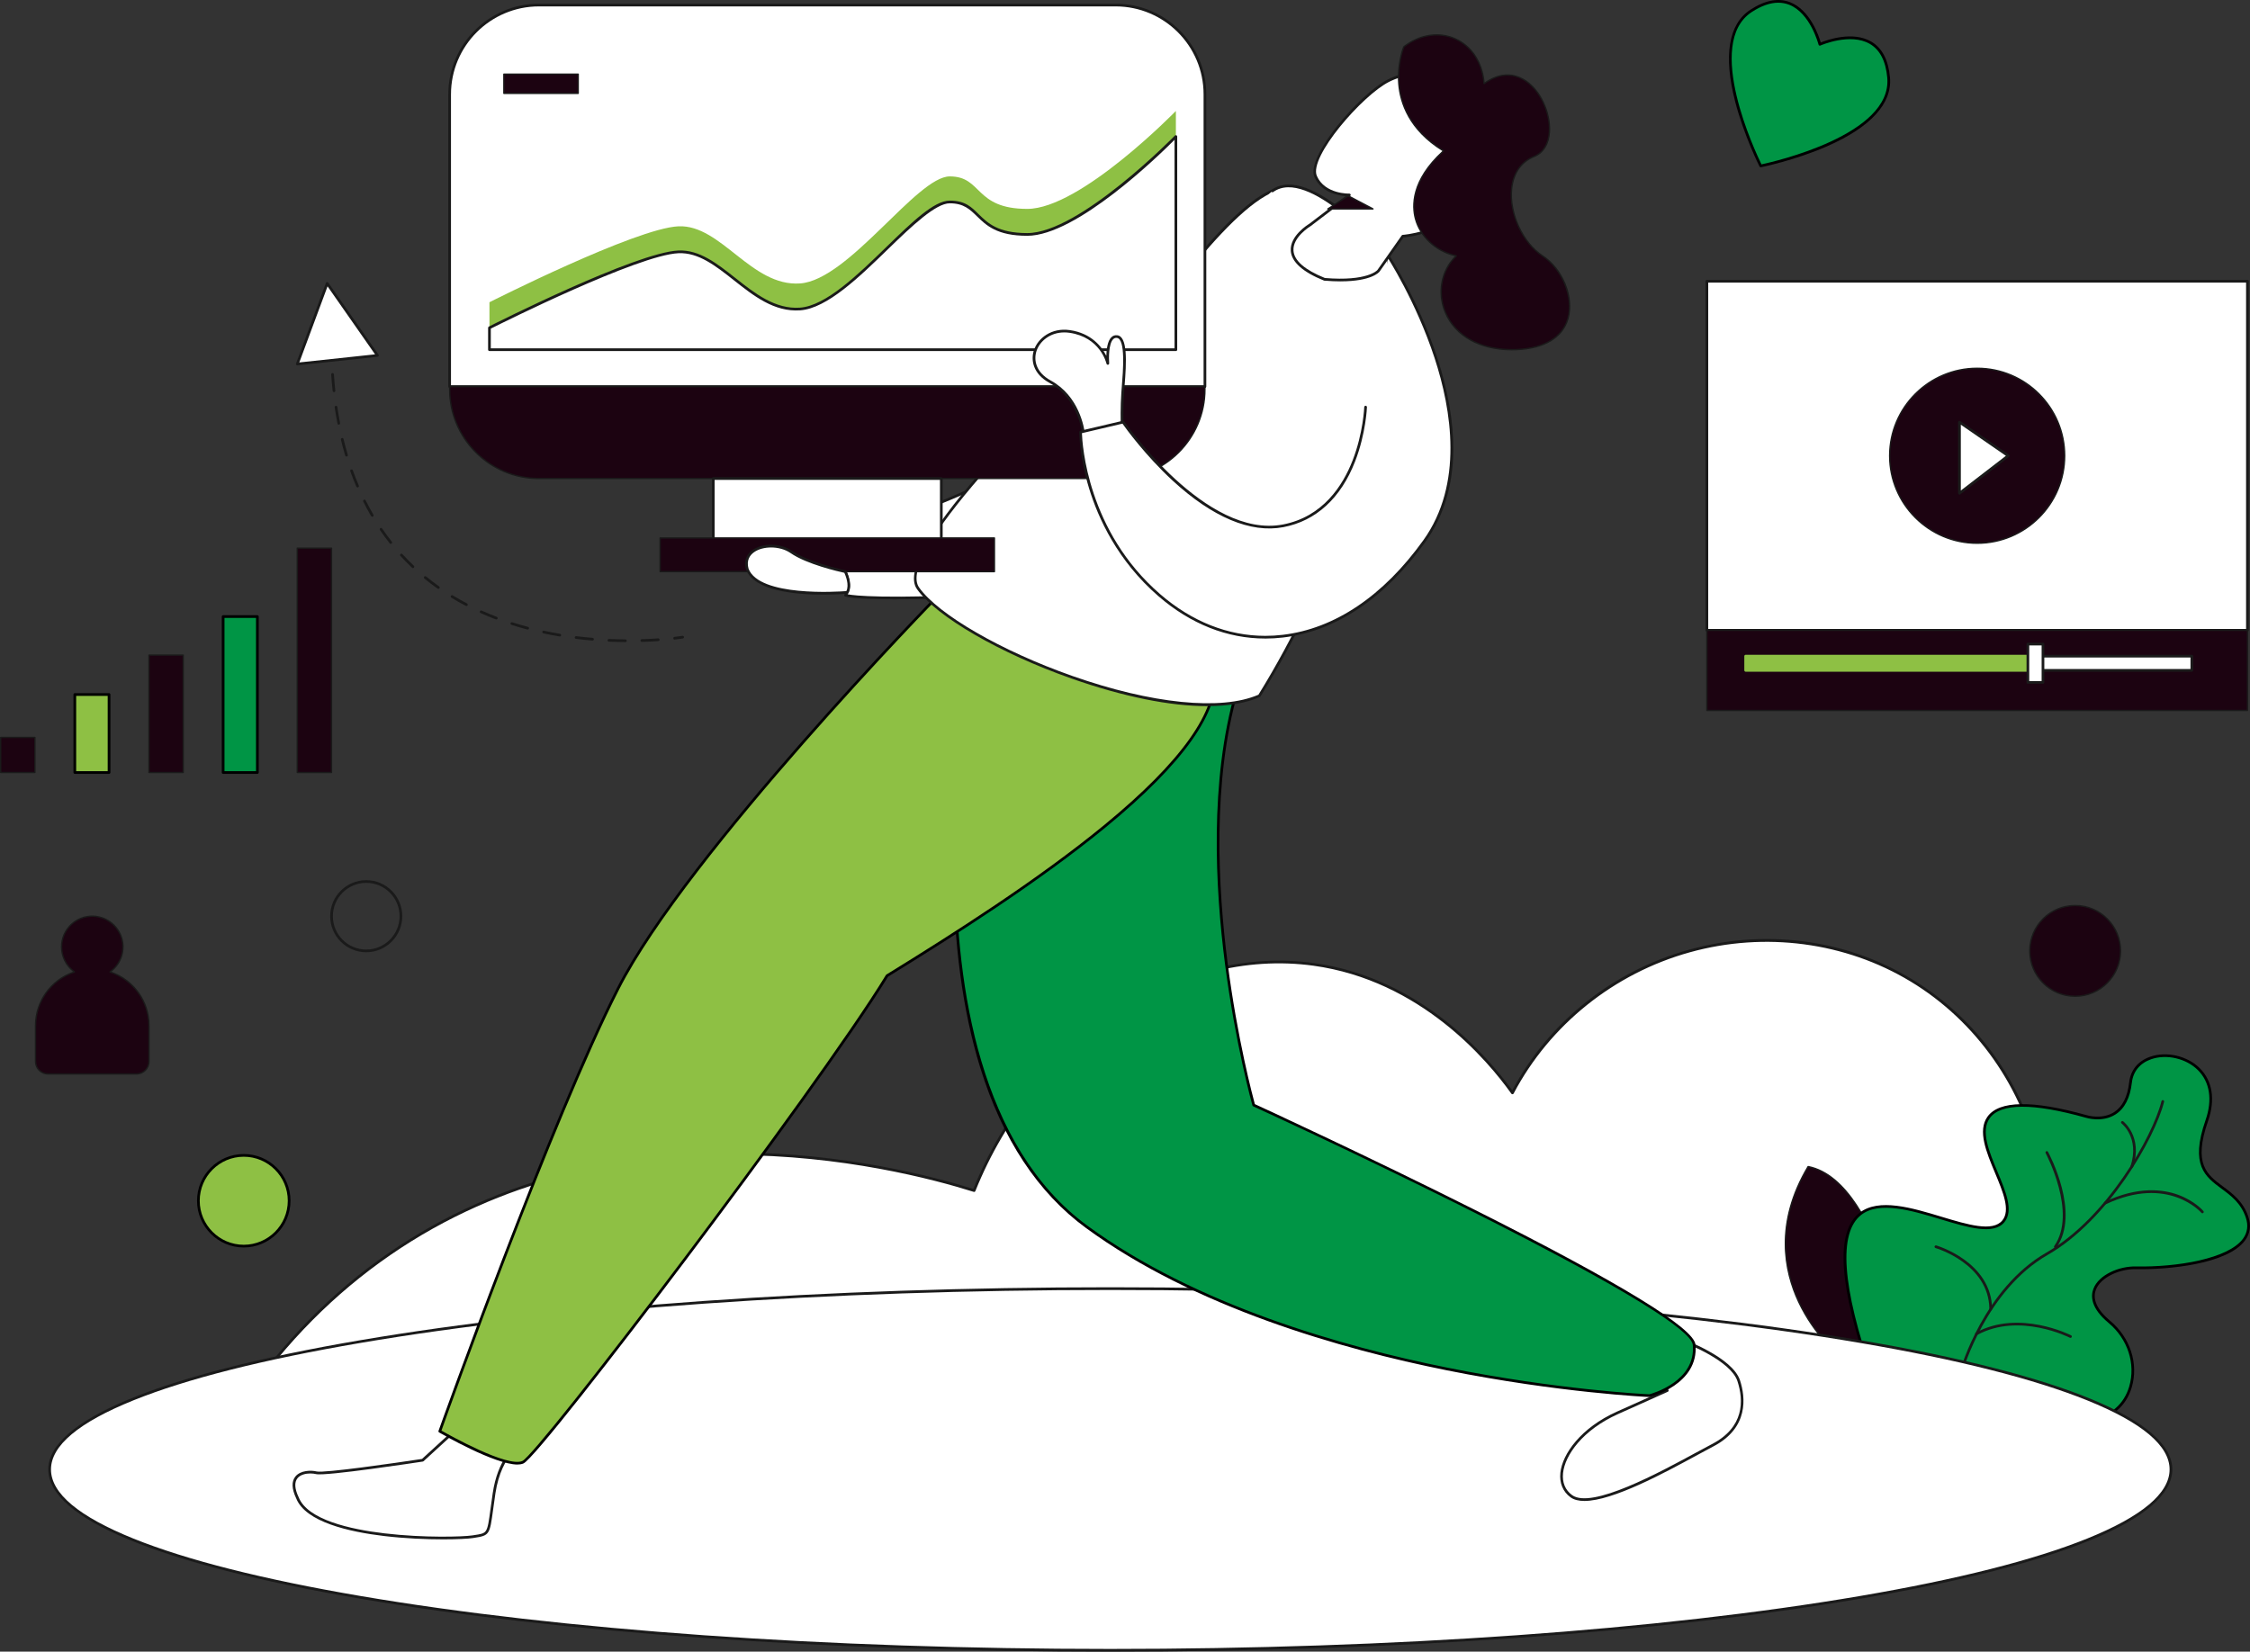 <?xml version="1.0" encoding="UTF-8"?><svg id="Layer_2" xmlns="http://www.w3.org/2000/svg" viewBox="0 0 1668.38 1225"><rect x="0" y="0" width="1668.38" height="1225" fill="#333333" stroke="none"/><defs><style>.cls-1{fill:#009545;}.cls-2{fill:#fff;}.cls-3{fill:#8ec044;}.cls-4{fill:#1c0311;}.cls-5{fill:#1a1a1a;}</style></defs><g id="_"><g><g><path class="cls-2" d="M180.75,1039.37c24.32-35.57,59.05-75.54,108.06-109.31,179.26-123.54,396.53-58.69,433.5-47.03,46.02-114.54,152.4-181.47,251.71-167.78,85.14,11.74,135.6,78.66,147.47,95.33,56.7-107.52,193.89-145.08,295.78-83.46,102.28,61.85,132.47,201.54,62.72,301.66-433.07,3.53-866.15,7.06-1299.22,10.59Z"/><path class="cls-5" d="M180.75,1040.37c-.37,0-.71-.2-.88-.53-.17-.33-.15-.73,.06-1.04,29.97-43.83,66.41-80.69,108.31-109.57,169.26-116.65,373.45-66.24,433.48-47.44,22.13-54.6,59.71-101.3,105.9-131.58,45.65-29.92,97.68-42.69,146.52-35.96,78.7,10.85,128.55,68.61,147.2,94.43,13.84-25.78,32.49-48.01,55.46-66.08,22.46-17.67,47.93-30.54,75.7-38.25,27.57-7.66,55.77-9.77,83.83-6.28,29.08,3.61,56.48,13.1,81.43,28.19,25.04,15.14,46.22,35.09,62.95,59.28,16.13,23.33,27.33,49.39,33.3,77.48,6,28.29,6.33,56.91,.97,85.08-5.58,29.34-17.09,56.68-34.21,81.24-.19,.27-.49,.43-.81,.43l-1299.22,10.59h0Zm362.58-183.65c-78.81,0-170.64,16.75-253.96,74.17-41.2,28.39-77.09,64.54-106.71,107.47l1296.79-10.57c32.85-47.4,44.74-107.27,32.62-164.34-12.05-56.74-46.79-106.11-95.33-135.47-48.35-29.24-108.02-37.14-163.69-21.69-56.17,15.6-103.8,53.78-130.69,104.76-.16,.31-.47,.51-.82,.53-.35,.02-.68-.13-.88-.42-17.72-24.9-67.5-83.99-146.79-94.92-100.75-13.88-206.15,56.42-250.64,167.16-.19,.48-.73,.74-1.23,.58-29.81-9.4-97.3-27.27-178.67-27.27Z"/></g><g><path class="cls-4" d="M1363.09,1005.01s-70.81-58.59-22.34-139.79c55.6,11,74.61,145.97,74.61,145.97l-52.28-6.18Z"/><path class="cls-5" d="M1415.36,1011.68s-.04,0-.06,0l-52.28-6.18c-.1-.01-.19-.05-.26-.11-.18-.15-17.92-15-29.48-39.62-10.67-22.73-18.12-58.68,7.03-100.81,.11-.18,.32-.28,.53-.23,28.96,5.73,47.82,45.27,58.54,77.44,11.58,34.76,16.43,68.61,16.48,68.95,.02,.15-.03,.31-.14,.42-.09,.1-.22,.15-.36,.15Zm-52.07-7.16l51.48,6.08c-.73-4.84-5.67-36.1-16.34-68.14-10.59-31.78-29.14-70.81-57.43-76.69-24.7,41.61-17.36,77.08-6.82,99.54,10.98,23.41,27.6,37.92,29.12,39.21Z"/></g><g><path class="cls-1" d="M1387.75,1020.43c-28.18-81.04-21.46-109.86-8.25-120.16,26.56-20.7,90.23,24.91,106.04,5.5,13.33-16.38-24.95-57.46-11-76.96,10.59-14.8,45.01-8.42,72.26-.79,0,0,29.06,9.42,32.99-25.13,3.93-34.55,74.62-23.56,56.55,28.27-18.07,51.83,19.64,41.62,29.85,71.47,10.21,29.84-48.08,38.31-82.47,37.7-19-.52-47.91,16.49-19.64,40.05s20.42,68.32-11.78,72.25c-32.2,3.93-164.56-32.2-164.56-32.2Z"/><path d="M1546.52,1053.93c-39.37,0-153.92-31.13-159.04-32.53-.32-.09-.57-.33-.68-.64-23.46-67.47-26.05-107.14-7.92-121.27,14.26-11.11,38.92-3.66,60.68,2.92,19.57,5.92,38.05,11.5,45.19,2.73,6.13-7.54,.5-21.01-5.46-35.28-6.41-15.34-13.04-31.2-5.58-41.63,8.59-12,33.26-12.39,73.35-1.17,.15,.05,11.53,3.62,20.58-2.23,6.18-3.99,9.93-11.41,11.14-22.05,1.04-9.12,6.58-15.88,15.62-19.03,12.1-4.23,27.56-.64,36.75,8.54,9.47,9.46,11.64,23.38,6.12,39.21-11.16,32.01-.82,39.67,11.15,48.53,6.95,5.15,14.83,10.98,18.7,22.28,2.22,6.5,1.45,12.41-2.31,17.56-13,17.84-57.13,21.88-81.13,21.46-11.39-.33-25.99,5.77-29.6,15.33-2.65,7.02,1.02,14.96,10.62,22.96,14.9,12.41,21.18,31.78,16.01,49.33-4.07,13.79-14.65,23.02-28.31,24.68-1.71,.21-3.68,.31-5.9,.31Zm-158-34.33c9.01,2.44,133.02,35.76,163.66,32.03,12.84-1.57,22.8-10.26,26.63-23.26,4.95-16.79-1.08-35.32-15.37-47.23-13.03-10.86-13.29-19.7-11.21-25.2,4.03-10.69,19.49-16.94,31.51-16.62,30.64,.57,68.58-5.68,79.47-20.63,3.35-4.6,4.03-9.89,2.03-15.74-3.67-10.72-10.95-16.11-17.99-21.32-12.08-8.94-23.49-17.39-11.85-50.8,5.25-15.06,3.24-28.25-5.65-37.14-8.67-8.67-23.26-12.06-34.67-8.07-8.27,2.89-13.35,9.06-14.29,17.37-1.28,11.28-5.34,19.19-12.06,23.52-9.87,6.35-21.73,2.61-22.23,2.45-39.14-10.96-63.09-10.83-71.14,.42-6.81,9.52-.4,24.86,5.8,39.7,6.2,14.84,12.05,28.85,5.16,37.32-7.99,9.81-27.09,4.03-47.32-2.08-21.29-6.44-45.43-13.74-58.88-3.26-17.09,13.32-14.26,53.2,8.41,118.54Z"/></g><path class="cls-5" d="M1454.54,1017.35c-.09,0-.18-.01-.27-.04-.53-.15-.84-.7-.69-1.23,.17-.6,17.59-60.58,63.75-87.03,44.54-25.53,78.76-85.79,85.41-112.36,.13-.54,.67-.86,1.21-.73,.54,.13,.86,.68,.73,1.21-6.72,26.86-41.32,87.8-86.35,113.61-45.43,26.04-62.65,85.24-62.82,85.84-.12,.44-.53,.73-.96,.73Z"/><g><path class="cls-2" d="M964.79,141.42c-45.77-27.81-158.33,176.95-196.73,198.06-70.09,38.53-154.63,63.44-154.63,63.44,0,0,22.79,26.47,13.52,38.52,0,0,12.38,4.74,110.43,0,98.05-4.74,136.84-159.72,136.84-159.72l90.57-140.29Z"/><path class="cls-5" d="M665.07,444.55c-32.23,0-38.13-2.05-38.47-2.18-.29-.11-.52-.36-.61-.66-.08-.3-.02-.63,.17-.88,8.67-11.27-13.26-37-13.48-37.26-.22-.26-.3-.61-.2-.94s.35-.58,.68-.68c.84-.25,85.24-25.32,154.43-63.36,14-7.69,37.87-39.97,65.51-77.35,48.08-65.01,102.57-138.7,132.21-120.69,.47,.29,.62,.9,.33,1.37-.29,.47-.9,.62-1.37,.33-28.07-17.06-84.35,59.03-129.57,120.17-27.78,37.56-51.78,70.01-66.16,77.91-64.38,35.39-141.85,59.58-153.38,63.08,4.23,5.19,20.01,25.86,13.4,37.37,4.93,.96,26.75,3.6,108.76-.37,50.19-2.43,84.46-45.46,104.36-81.13,21.64-38.77,31.46-77.45,31.55-77.84,.13-.54,.68-.86,1.21-.73,.54,.13,.86,.68,.73,1.21-.1,.39-9.98,39.32-31.75,78.33-12.8,22.94-27.16,41.43-42.66,54.95-19.44,16.96-40.76,26.11-63.36,27.2-32.76,1.58-55.97,2.12-72.37,2.12Z"/></g><g><ellipse class="cls-2" cx="823.28" cy="1089.88" rx="786.48" ry="134.12"/><path class="cls-5" d="M823.28,1225c-210.13,0-407.69-13.96-556.29-39.3-149.08-25.42-231.19-59.46-231.19-95.83s82.1-70.4,231.19-95.83c148.6-25.34,346.16-39.3,556.29-39.3s407.69,13.96,556.3,39.3c149.08,25.42,231.19,59.46,231.19,95.83s-82.1,70.4-231.19,95.83c-148.6,25.34-346.16,39.3-556.3,39.3Zm0-268.25c-210.02,0-407.47,13.95-555.96,39.27-72.16,12.31-128.8,26.63-168.34,42.57-40.6,16.37-61.18,33.62-61.18,51.28s20.58,34.91,61.18,51.28c39.55,15.94,96.18,30.27,168.34,42.57,148.49,25.32,345.94,39.27,555.96,39.27s407.47-13.95,555.96-39.27c72.16-12.31,128.8-26.63,168.34-42.57,40.6-16.37,61.18-33.62,61.18-51.28s-20.58-34.91-61.18-51.28c-39.55-15.94-96.19-30.27-168.34-42.57-148.49-25.32-345.94-39.27-555.96-39.27Z"/></g><g><path class="cls-2" d="M1246.06,993.61s37.71,13.56,43.22,30.5c5.51,16.95,3.39,36.01-19.49,47.88-22.88,11.86-87.29,50.42-104.67,37.71-17.37-12.71-2.54-45.33,34.32-61.86l36.87-16.52-6.78-5.51,16.53-32.2Z"/><path class="cls-5" d="M1174.83,1113.23c-4.21,0-7.72-.83-10.3-2.72-5.64-4.13-8.31-10.58-7.51-18.17,1.46-13.89,15.02-33.31,42.02-45.41l35.38-15.86-5.52-4.48c-.37-.3-.47-.81-.26-1.23l16.53-32.2c.23-.45,.76-.65,1.23-.48,1.56,.56,38.24,13.92,43.84,31.14,4.02,12.37,6.77,35.2-19.98,49.07-3.16,1.64-7.08,3.77-11.63,6.24-24.5,13.31-62.76,34.1-83.79,34.1Zm55.96-87.68l6.15,5c.27,.22,.41,.56,.36,.91-.04,.34-.27,.64-.58,.78l-36.87,16.52c-26.27,11.77-39.44,30.48-40.84,43.79-.73,6.95,1.58,12.6,6.7,16.34,14.46,10.58,64.87-16.81,91.96-31.53,4.55-2.47,8.49-4.61,11.66-6.26,24.17-12.53,23.67-32.3,19-46.68-4.85-14.92-36.28-27.47-41.79-29.57l-15.75,30.69Z"/></g><g><path class="cls-1" d="M726.61,459.51s-76.48,336.47,79.26,450.48c155.75,114.01,417.18,125.13,417.18,125.13,0,0,35.74-8.7,33.16-37.72-2.57-29.02-326.58-177.79-326.58-177.79,0,0-50.06-177.97-12.52-307.27l-190.51-52.83Z"/><path d="M1223.05,1036.13s-.03,0-.04,0c-.65-.03-66.41-2.98-150.34-19.83-77.49-15.56-186.79-46.49-267.39-105.5-35.7-26.13-62.1-66.17-78.46-119-13.06-42.19-19.79-92.59-19.99-149.8-.34-97.36,18.61-181.87,18.8-182.71,.12-.54,.65-.88,1.2-.75,.54,.12,.88,.66,.75,1.2-.19,.84-19.1,85.16-18.75,182.3,.32,89.51,17.52,208.51,97.63,267.16,80.3,58.78,189.28,89.62,266.57,105.14,81.86,16.44,146.39,19.63,149.92,19.79,2.35-.62,34.66-9.68,32.27-36.62-1.99-22.5-214.12-125.6-326-176.97-.27-.12-.47-.36-.55-.64-.12-.45-12.62-45.26-20.37-105.29-7.15-55.44-11.59-135.57,7.85-202.53,.15-.53,.7-.84,1.24-.68,.53,.15,.83,.71,.68,1.24-19.34,66.62-14.92,146.45-7.79,201.69,7.31,56.7,18.87,99.79,20.19,104.59,6.45,2.97,84.53,38.98,161.94,77.83,108.26,54.34,163.7,88.18,164.8,100.58,2.62,29.53-33.56,38.69-33.92,38.78-.08,.02-.16,.03-.24,.03Z"/></g><g><path class="cls-2" d="M388.81,1068.6s-17.8,7.63-22.46,38.98c-4.66,31.35-2.12,30.08-16.1,32.2-13.98,2.12-116.96,3.39-129.67-28.81-8.9-18.64,7.2-20.34,13.98-18.64,6.78,1.69,78.82-9.32,78.82-9.32l25-22.88,50.43,8.47Z"/><path class="cls-5" d="M328.43,1141.71c-12.17,0-27.79-.6-43.61-2.47-25.92-3.07-58.26-10.4-65.17-27.9-3.39-7.09-3.6-12.59-.59-16.27,3.78-4.63,11.66-4.73,15.74-3.71,5.38,1.34,57.92-6.21,78.12-9.29l24.78-22.67c.23-.21,.54-.3,.84-.25l50.43,8.47c.44,.07,.77,.43,.83,.87s-.19,.86-.6,1.04c-.21,.09-17.36,7.89-21.87,38.21-.69,4.62-1.21,8.46-1.67,11.85-2.52,18.57-2.62,19.3-14.13,21.02l-1.14,.17c-3.09,.47-11.17,.94-21.97,.94Zm-98.26-48.88c-3.51,0-7.45,.93-9.55,3.51-2.48,3.03-2.18,7.81,.87,14.21,6.58,16.65,38.2,23.71,63.57,26.71,29.66,3.51,58.55,2.52,65.04,1.54l1.15-.17c5.24-.78,7.64-1.14,9.05-3.29,1.54-2.33,2.16-6.91,3.39-16.02,.46-3.39,.98-7.24,1.67-11.88,3.67-24.71,15.28-34.9,20.5-38.31l-47.16-7.92-24.64,22.55c-.15,.13-.33,.22-.52,.25-2.95,.45-72.32,11.03-79.21,9.3-1.18-.29-2.62-.47-4.16-.47Z"/></g><path class="cls-3" d="M696.01,441.44s-186.34,190.48-237.79,291.98c-51.45,101.5-132.11,328.13-132.11,328.13,0,0,49.13,28.54,61.65,22.98,12.52-5.56,219.95-278.81,270.01-360.84,99.43-61.18,251-159.89,242.66-225.24l-204.42-57.01Z"/><path d="M383.71,1086.22c-16.91,0-56.27-22.74-58.1-23.81-.42-.24-.6-.75-.44-1.2,.81-2.27,81.27-227.85,132.16-328.25,50.93-100.47,236.11-290.32,237.97-292.23,.39-.39,1.02-.4,1.41-.02,.39,.39,.4,1.02,.02,1.41-1.86,1.9-186.82,191.53-237.62,291.73-49.32,97.29-126.49,312.43-131.78,327.22,6.1,3.47,48.91,27.45,60.02,22.52,5.58-2.48,57.4-67.58,120.53-151.43,54.78-72.75,122.7-165.87,149.03-209.02,.08-.13,.2-.25,.33-.33,49.26-30.31,112.15-70.31,161.63-110.98,57.07-46.89,84.17-85.01,80.56-113.29-.07-.55,.32-1.05,.87-1.12,.55-.08,1.05,.32,1.12,.87,3.7,29.01-23.64,67.73-81.27,115.08-49.51,40.68-112.37,80.68-161.65,111.01-26.46,43.3-94.29,136.3-149.01,208.97-53.49,71.04-114.27,148.92-121.32,152.06-1.2,.53-2.71,.78-4.45,.78Z"/><g><path class="cls-2" d="M878.1,201.56c-86.28,78.91-217.53,206.45-197.38,234.78,29.67,41.71,190.05,107.52,253.09,79.71,106.61-172.41,95.49-326.27,95.49-326.27,0,0-57.83-68.24-85.79-48.17l-65.41,59.95Z"/><path class="cls-5" d="M895.14,523.74c-27.45,0-62.15-6.95-100.72-20.53-52.91-18.62-100-45.88-114.51-66.29-19.75-27.77,96.51-143.72,197.52-236.09,.41-.37,1.04-.34,1.41,.06,.37,.41,.34,1.04-.06,1.41-141.94,129.81-211.99,212.73-197.24,233.46,14.3,20.11,60.99,47.07,113.55,65.56,58.88,20.72,110.44,25.92,138.04,13.94,54.85-88.8,77.81-172.49,87.41-227.1,9.91-56.35,8.02-94.12,7.79-97.99-3.87-4.48-58.17-66.47-84.23-47.76-.45,.32-1.07,.22-1.4-.23-.32-.45-.22-1.07,.23-1.4,28.39-20.37,84.75,45.52,87.14,48.34,.14,.16,.22,.36,.23,.57,.03,.39,2.67,39.28-7.78,98.73-9.64,54.85-32.7,138.95-87.86,228.14-.11,.17-.26,.31-.45,.39-10.28,4.53-23.51,6.77-39.07,6.77Z"/></g><g><g><path class="cls-2" d="M893.46,69.97c0-36.57-29.65-66.22-66.23-66.22H399.64c-36.58,0-66.23,29.65-66.23,66.22v216.74H893.46V69.97Z"/><path class="cls-5" d="M893.46,287.71H333.41c-.55,0-1-.45-1-1V69.97c0-37.06,30.16-67.22,67.23-67.22h427.59c37.07,0,67.23,30.15,67.23,67.22v216.74c0,.55-.45,1-1,1Zm-559.05-2H892.46V69.97c0-35.96-29.26-65.22-65.23-65.22H399.64c-35.97,0-65.23,29.26-65.23,65.22v215.74Z"/></g><g><path class="cls-4" d="M333.41,286.71v1.98c0,36.57,29.65,66.22,66.23,66.22h427.59c36.58,0,66.23-29.65,66.23-66.22v-1.98H333.41Z"/><path class="cls-5" d="M827.23,355.41H399.64c-36.79,0-66.73-29.93-66.73-66.72v-1.98c0-.28,.22-.5,.5-.5H893.46c.28,0,.5,.22,.5,.5v1.98c0,36.79-29.94,66.72-66.73,66.72Zm-493.32-68.2v1.48c0,36.24,29.49,65.72,65.73,65.72h427.59c36.24,0,65.73-29.48,65.73-65.72v-1.48H333.91Z"/></g><g><rect class="cls-2" x="528.9" y="354.91" width="169.08" height="46.19"/><path class="cls-5" d="M697.98,402.1h-169.08c-.55,0-1-.45-1-1v-46.2c0-.55,.45-1,1-1h169.08c.55,0,1,.45,1,1v46.2c0,.55-.45,1-1,1Zm-168.08-2h167.08v-44.2h-167.08v44.2Z"/></g><g><rect class="cls-4" x="489.49" y="398.98" width="247.89" height="25"/><path class="cls-5" d="M737.38,424.48h-247.89c-.28,0-.5-.22-.5-.5v-25c0-.28,.22-.5,.5-.5h247.89c.28,0,.5,.22,.5,.5v25c0,.28-.22,.5-.5,.5Zm-247.39-1h246.89v-24h-246.89v24Z"/></g></g><path class="cls-3" d="M362.93,224.17s108.44-54.89,140.12-56.32c31.68-1.43,54.05,44.91,90.22,42.37s86.6-79.38,110.98-79.38,17.98,24.09,57.49,24.09,110.18-72.63,110.18-72.63v177.05H362.93v-35.19Z"/><g><path class="cls-2" d="M362.93,243.12s108.44-54.89,140.12-56.32c31.68-1.43,54.05,44.91,90.22,42.37s86.6-79.38,110.98-79.38,17.98,24.09,57.49,24.09,110.18-72.63,110.18-72.63v158.11H362.93v-16.25Z"/><path class="cls-5" d="M871.92,260.36H362.93c-.55,0-1-.45-1-1v-16.25c0-.38,.21-.72,.55-.89,4.44-2.25,109-55,140.53-56.42,15.59-.7,28.59,9.58,42.38,20.47,14.44,11.4,29.38,23.2,47.81,21.91,19.16-1.34,43.03-24.55,64.08-45.02,18.97-18.44,35.35-34.37,46.97-34.37s16.19,4.94,21.54,10.17c6.67,6.52,14.24,13.92,35.95,13.92,38.63,0,108.76-71.6,109.46-72.32,.29-.29,.72-.38,1.09-.23,.38,.15,.62,.52,.62,.93v158.11c0,.55-.45,1-1,1Zm-507.99-2h506.99V103.69c-11.28,11.32-72.67,71.19-109.18,71.19-22.53,0-30.4-7.7-37.35-14.49-5.27-5.15-9.82-9.6-20.14-9.6s-27.7,16.42-45.58,33.8c-21.3,20.71-45.44,44.18-65.33,45.58-19.22,1.35-34.45-10.69-49.19-22.33-13.49-10.65-26.23-20.7-41.05-20.04-29.95,1.35-130.78,51.72-139.17,55.93v14.63Z"/></g><g><path class="cls-2" d="M803.66,323.35s-1.7-27.54-25-40.25-9.32-40.67,14.41-37.28c23.73,3.39,28.39,23.73,28.39,23.73,0,0-1.7-20.76,6.78-19.91s5.09,29.73,4.24,41.56c-.85,11.83-.42,26.23-.42,26.23,0,0-19.49,5.51-28.39,5.93Z"/><path class="cls-5" d="M803.66,324.35c-.52,0-.96-.41-1-.94-.02-.27-1.95-27.15-24.48-39.43-12.22-6.66-13.96-16.92-11.51-24.29,2.94-8.85,13-16.8,26.54-14.86,16.32,2.33,23.91,12.61,27.13,19.09,.12-4.68,.85-10.97,3.71-13.77,1.19-1.17,2.62-1.68,4.29-1.51,7.89,.79,7.03,19.36,5.48,38.31-.13,1.59-.25,3.05-.34,4.31-.83,11.64-.43,25.99-.42,26.13,.01,.46-.29,.87-.73,.99-.8,.23-19.7,5.54-28.62,5.97h-.05Zm-14.5-77.81c-10.53,0-18.19,6.56-20.59,13.78-2.19,6.61-.57,15.83,10.57,21.9,20.99,11.45,24.83,34.94,25.42,40.07,8-.64,22.97-4.66,26.47-5.63-.07-3.18-.28-15.38,.45-25.55,.09-1.27,.21-2.73,.34-4.33,.94-11.52,2.91-35.5-3.68-36.16-1.05-.11-1.94,.2-2.7,.95-3.38,3.32-3.3,14.04-2.99,17.89,.04,.52-.33,.99-.84,1.07-.53,.08-1.01-.25-1.13-.76-.19-.8-4.82-19.71-27.56-22.96-1.29-.18-2.55-.27-3.76-.27Z"/></g><g><path class="cls-2" d="M1029.3,189.78s85.29,130.19,26.89,211.55c-58.41,81.36-138.13,90.63-196.54,40.11-58.41-50.52-58.41-120.96-58.41-120.96l31.52-7.42s60.26,88.06,118.67,76.93,61.19-88.06,61.19-88.06l16.69-112.16Z"/><path class="cls-5" d="M938.21,473.59c-28.15,0-55.3-10.71-79.22-31.4-30.35-26.25-44.71-57.93-51.41-79.89-7.26-23.79-7.34-41.65-7.34-41.83,0-.46,.32-.87,.77-.97l31.52-7.42c.41-.09,.82,.07,1.05,.41,.6,.88,60.57,87.39,117.65,76.52,29.7-5.66,44.53-28.97,51.73-47.53,7.86-20.23,8.64-39.39,8.64-39.58,.02-.55,.47-.97,1.04-.96,.55,.02,.98,.48,.96,1.04,0,.19-.79,19.64-8.76,40.18-10.59,27.32-29,44.2-53.24,48.82-24.2,4.61-52.59-7.33-82.1-34.54-20.21-18.64-34.66-38.66-37.18-42.24l-30.07,7.07c.25,7.87,3.97,72.65,58.04,119.42,23.54,20.36,50.25,30.91,77.92,30.91,4.3,0,8.62-.25,12.97-.77,38.51-4.55,74.54-28.78,104.18-70.08,29.92-41.67,21.05-96.6,8.34-135.35-13.82-42.11-35.03-74.75-35.25-75.07-.3-.46-.17-1.08,.29-1.38,.46-.3,1.08-.17,1.38,.29,.21,.33,21.56,33.15,35.46,75.5,8.17,24.91,12.22,48.2,12.03,69.23-.24,26.36-7.18,49.22-20.63,67.95-29.98,41.77-66.49,66.28-105.57,70.9-4.42,.52-8.83,.78-13.21,.78Z"/></g><g><path class="cls-2" d="M971.35,166.84s-36.09,21.4,10.74,40.32c33.07,2.78,40.02-6.26,40.02-6.26l18.08-25.72s62.58-3.48,57.71-66.04c-4.87-62.57-47.54-59.79-68.27-49.36-20.73,10.43-60.36,56.63-54.1,71.07,6.26,14.44,25.03,13.74,25.03,13.74l-29.2,22.25Z"/><path class="cls-5" d="M993.96,208.69c-3.56,0-7.52-.16-11.96-.53-.1,0-.2-.03-.29-.07-15.7-6.34-23.97-13.73-24.6-21.96-.84-11.13,12.58-19.46,13.68-20.12l26.95-20.53c-5.66-.47-18.18-2.81-23.13-14.24-6.52-15.05,33.56-61.79,54.57-72.36,11.82-5.95,29.8-9.28,44.83-.81,14.52,8.19,22.89,25.34,24.89,50.98,1.46,18.74-2.94,34.12-13.07,45.69-15.93,18.2-41.26,21.06-45.09,21.39l-17.81,25.34c-.28,.37-5.86,7.21-28.97,7.21Zm-11.64-2.51c31.74,2.64,38.93-5.81,39-5.89l18.05-25.68c.18-.25,.46-.41,.76-.42,.27-.02,27.59-1.76,44.2-20.76,9.75-11.15,13.98-26.03,12.57-44.21-1.94-24.93-9.97-41.55-23.88-49.4-14.36-8.1-32.11-4.6-42.95,.85-19.97,10.05-59.69,55.81-53.63,69.78,5.92,13.65,23.9,13.15,24.08,13.14,.47-.02,.83,.25,.98,.66,.15,.41,.01,.87-.33,1.13l-29.2,22.25s-.06,.04-.1,.06c-.14,.08-13.53,8.16-12.75,18.28,.56,7.38,8.37,14.18,23.21,20.19Zm-10.97-39.34h0Z"/></g><g><path class="cls-4" d="M1040.88,34.75s-19.6,47.27,29.48,77.17c-39.22,35.45-19.75,71.6,9.45,77.86-23.64,22.25-10.43,71.6,44.5,69.52s43.8-53.53,19.47-69.52c-24.34-15.99-34.07-62.57-6.26-73.69,27.81-11.12,.75-81.73-37.09-54.07-2.36-32.67-34.53-46.74-59.56-27.27Z"/><path class="cls-5" d="M1121.11,259.86c-23.96,0-42.47-10.34-49.88-28.04-6.1-14.56-3.04-31.22,7.58-41.76-14.51-3.44-26.13-14.22-29.73-27.67-2.55-9.52-3.26-28.68,20.46-50.39-25.07-15.51-31.69-35.63-32.82-49.83-1.23-15.5,3.65-27.48,3.7-27.6,.03-.08,.09-.15,.16-.2,11.91-9.26,26.36-11.52,38.66-6.04,12.23,5.45,20.28,17.66,21.63,32.78,12.2-8.56,22.15-6.35,28.39-2.95,13.64,7.44,20.95,25.97,20.14,39.58-.56,9.34-4.71,16.02-11.68,18.81-9.39,3.75-15.19,12.13-16.35,23.59-1.82,18.04,8.15,39.66,22.7,49.21,15,9.85,23.58,30.88,19.12,46.88-4.01,14.39-17.81,22.76-38.85,23.56-1.09,.04-2.17,.06-3.23,.06Zm-79.81-224.8c-.5,1.28-4.73,12.62-3.58,27.06,1.13,14.06,7.75,34.04,32.91,49.36,.13,.08,.22,.22,.24,.38s-.05,.31-.16,.42c-17.66,15.97-25,33.67-20.66,49.84,3.59,13.38,15.32,24.04,29.89,27.16,.18,.04,.33,.18,.38,.35s0,.37-.14,.5c-10.86,10.22-14.08,26.81-8.01,41.29,7.57,18.08,27.04,28.3,52.15,27.36,20.57-.78,34.04-8.89,37.92-22.83,4.27-15.34-4.29-36.3-18.71-45.77-14.83-9.74-24.99-31.77-23.14-50.15,1.19-11.85,7.22-20.52,16.97-24.42,6.6-2.64,10.52-9.01,11.05-17.94,.79-13.3-6.33-31.4-19.62-38.65-8.77-4.79-18.47-3.61-28.05,3.39-.15,.11-.34,.13-.5,.05-.17-.08-.28-.24-.29-.42-1.09-15.15-8.99-27.43-21.11-32.83-11.92-5.31-25.94-3.13-37.53,5.83Z"/></g><path class="cls-5" d="M271.56,706.26c-14.74,0-26.73-11.99-26.73-26.73s11.99-26.73,26.73-26.73,26.73,11.99,26.73,26.73-11.99,26.73-26.73,26.73Zm0-51.46c-13.64,0-24.73,11.09-24.73,24.73s11.1,24.73,24.73,24.73,24.73-11.09,24.73-24.73-11.09-24.73-24.73-24.73Z"/><g><ellipse class="cls-4" cx="1538.73" cy="705.26" rx="33.65" ry="33.65"/><path class="cls-5" d="M1538.73,739.41c-18.83,0-34.15-15.32-34.15-34.15s15.32-34.15,34.15-34.15,34.15,15.32,34.15,34.15-15.32,34.15-34.15,34.15Zm0-67.3c-18.28,0-33.15,14.87-33.15,33.15s14.87,33.15,33.15,33.15,33.15-14.87,33.15-33.15-14.87-33.15-33.15-33.15Z"/></g><g><ellipse class="cls-3" cx="180.75" cy="890.57" rx="33.65" ry="33.65"/><path d="M180.75,925.22c-19.11,0-34.65-15.54-34.65-34.65s15.54-34.65,34.65-34.65,34.65,15.54,34.65,34.65-15.54,34.65-34.65,34.65Zm0-67.3c-18,0-32.65,14.65-32.65,32.65s14.65,32.65,32.65,32.65,32.65-14.65,32.65-32.65-14.65-32.65-32.65-32.65Z"/></g><path class="cls-5" d="M1535.27,992.28c-.15,0-.31-.04-.46-.11-.37-.19-37.61-19.03-68.76-2.02-.49,.26-1.09,.09-1.36-.4-.26-.49-.09-1.09,.4-1.36,32.1-17.52,70.26,1.8,70.64,2,.49,.25,.68,.86,.43,1.35-.18,.34-.53,.54-.89,.54Z"/><path class="cls-5" d="M1476.13,971.91c-.55,0-1-.44-1-.99-.3-33.55-39.53-45.15-39.93-45.26-.53-.15-.84-.71-.69-1.24,.15-.53,.69-.84,1.24-.69,.41,.12,41.07,12.11,41.38,47.17,0,.55-.44,1-.99,1.01h0Z"/><path class="cls-5" d="M1524.04,925.69c-.2,0-.4-.06-.58-.18-.45-.32-.56-.94-.24-1.39,17.24-24.49-6.13-68.42-6.36-68.86-.26-.49-.08-1.09,.4-1.36,.49-.26,1.09-.08,1.36,.4,1,1.84,24.19,45.47,6.24,70.96-.19,.28-.5,.42-.82,.42Z"/><path class="cls-5" d="M1633.08,899.85c-.28,0-.57-.12-.76-.35-.24-.28-24.61-28.14-70.81-6.34-.5,.24-1.09,.02-1.33-.48-.24-.5-.02-1.1,.48-1.33,24.85-11.73,43.4-9.27,54.58-5.14,12.17,4.49,18.35,11.7,18.6,12,.36,.42,.3,1.05-.12,1.41-.19,.16-.42,.24-.65,.24Z"/><path class="cls-5" d="M1580.79,866.22c-.1,0-.21-.02-.31-.05-.53-.17-.81-.73-.65-1.26,6.82-21.15-6.54-31.54-6.68-31.64-.44-.33-.53-.96-.2-1.4,.33-.44,.96-.53,1.4-.2,.15,.11,14.63,11.36,7.38,33.85-.14,.42-.53,.69-.95,.69Z"/><g><polygon class="cls-4" points="999.69 145.25 1018.08 154.94 984.6 154.94 999.69 145.25"/><path class="cls-5" d="M1018.08,155.44h-33.48c-.22,0-.42-.15-.48-.36s.02-.44,.21-.56l15.09-9.69c.15-.1,.34-.1,.5-.02l18.39,9.69c.2,.11,.31,.34,.25,.56-.05,.22-.26,.38-.49,.38Zm-31.77-1h29.75l-16.34-8.61-13.41,8.61Z"/></g><g><rect class="cls-2" x="1265.65" y="208.61" width="400.83" height="258.87"/><path class="cls-5" d="M1666.48,468.47h-400.83c-.55,0-1-.45-1-1V208.61c0-.55,.45-1,1-1h400.83c.55,0,1,.45,1,1V467.47c0,.55-.45,1-1,1Zm-399.83-2h398.83V209.61h-398.83V466.47Z"/></g><g><rect class="cls-4" x="1265.65" y="467.47" width="400.83" height="59.44"/><path class="cls-5" d="M1666.48,527.42h-400.83c-.28,0-.5-.22-.5-.5v-59.44c0-.28,.22-.5,.5-.5h400.83c.28,0,.5,.22,.5,.5v59.44c0,.28-.22,.5-.5,.5Zm-400.33-1h399.83v-58.44h-399.83v58.44Z"/></g><g><ellipse class="cls-4" cx="1466.07" cy="338.04" rx="64.89" ry="64.88"/><path class="cls-5" d="M1466.07,403.41c-36.05,0-65.39-29.33-65.39-65.38s29.33-65.38,65.39-65.38,65.39,29.33,65.39,65.38-29.33,65.38-65.39,65.38Zm0-129.75c-35.5,0-64.39,28.88-64.39,64.38s28.88,64.38,64.39,64.38,64.39-28.88,64.39-64.38-28.88-64.38-64.39-64.38Z"/></g><g><polygon class="cls-2" points="1452.96 313.11 1452.96 365.84 1489.08 338.04 1452.96 313.11"/><path class="cls-5" d="M1452.96,366.84c-.15,0-.3-.03-.44-.1-.34-.17-.56-.52-.56-.9v-52.73c0-.37,.21-.71,.54-.89,.33-.17,.73-.15,1.03,.06l36.12,24.93c.26,.18,.42,.48,.43,.8,0,.32-.14,.62-.39,.82l-36.12,27.8c-.18,.14-.39,.21-.61,.21Zm1-51.83v48.79l33.42-25.73-33.42-23.07Z"/></g><g><rect class="cls-2" x="1294.42" y="486.65" width="330.83" height="10.55"/><path class="cls-5" d="M1625.25,498.19h-330.83c-.55,0-1-.45-1-1v-10.55c0-.55,.45-1,1-1h330.83c.55,0,1,.45,1,1v10.55c0,.55-.45,1-1,1Zm-329.83-2h328.83v-8.55h-328.83v8.55Z"/></g><g><rect class="cls-3" x="1294.42" y="486.65" width="212.24" height="10.55"/><path class="cls-3" d="M1506.66,498.19h-212.24c-.55,0-1-.45-1-1v-10.55c0-.55,.45-1,1-1h212.24c.55,0,1,.45,1,1v10.55c0,.55-.45,1-1,1Zm-211.24-2h210.24v-8.55h-210.24v8.55Z"/></g><g><rect class="cls-2" x="1503.68" y="477.7" width="11.19" height="28.44"/><path class="cls-5" d="M1514.87,507.14h-11.19c-.55,0-1-.45-1-1v-28.44c0-.55,.45-1,1-1h11.19c.55,0,1,.45,1,1v28.44c0,.55-.45,1-1,1Zm-10.19-2h9.19v-26.44h-9.19v26.44Z"/></g><g><g><rect class="cls-4" x=".5" y="546.91" width="25.38" height="26.03"/><path class="cls-5" d="M25.88,573.45H.5c-.28,0-.5-.22-.5-.5v-26.03c0-.28,.22-.5,.5-.5H25.88c.28,0,.5,.22,.5,.5v26.03c0,.28-.22,.5-.5,.5Zm-24.88-1H25.38v-25.03H1v25.03Z"/></g><g><rect class="cls-3" x="55.49" y="515.11" width="25.38" height="57.83"/><path d="M80.86,573.95h-25.38c-.55,0-1-.45-1-1v-57.83c0-.55,.45-1,1-1h25.38c.55,0,1,.45,1,1v57.83c0,.55-.45,1-1,1Zm-24.38-2h23.38v-55.83h-23.38v55.83Z"/></g><g><rect class="cls-4" x="110.47" y="485.88" width="25.38" height="87.07"/><path class="cls-5" d="M135.85,573.45h-25.38c-.28,0-.5-.22-.5-.5v-87.07c0-.28,.22-.5,.5-.5h25.38c.28,0,.5,.22,.5,.5v87.07c0,.28-.22,.5-.5,.5Zm-24.88-1h24.38v-86.07h-24.38v86.07Z"/></g><g><rect class="cls-1" x="165.46" y="457.28" width="25.38" height="115.66"/><path d="M190.84,573.95h-25.38c-.55,0-1-.45-1-1v-115.66c0-.55,.45-1,1-1h25.38c.55,0,1,.45,1,1v115.66c0,.55-.45,1-1,1Zm-24.38-2h23.38v-113.66h-23.38v113.66Z"/></g><g><rect class="cls-4" x="220.44" y="406.53" width="25.38" height="166.41"/><path class="cls-5" d="M245.82,573.45h-25.38c-.28,0-.5-.22-.5-.5v-166.41c0-.28,.22-.5,.5-.5h25.38c.28,0,.5,.22,.5,.5v166.41c0,.28-.22,.5-.5,.5Zm-24.88-1h24.38v-165.41h-24.38v165.41Z"/></g></g><g><path class="cls-4" d="M81.6,720.85c5.94-4.23,9.77-11.23,9.58-19.12-.29-11.93-9.95-21.73-21.87-22.19-12.98-.49-23.66,9.88-23.66,22.75,0,7.66,3.79,14.43,9.58,18.55-16.77,5.53-28.88,21.32-28.88,39.95v26.48c0,5.11,4.14,9.25,9.25,9.25H101.22c5.11,0,9.25-4.14,9.25-9.25v-26.48c0-18.62-12.11-34.41-28.88-39.95Z"/><path class="cls-5" d="M101.22,797.03H35.6c-5.38,0-9.75-4.37-9.75-9.75v-26.48c0-18.09,11.34-34.09,28.32-40.11-5.67-4.4-9.02-11.2-9.02-18.39,0-6.38,2.53-12.34,7.13-16.76,4.6-4.43,10.64-6.73,17.05-6.49,12.24,.47,22.06,10.43,22.35,22.68,.18,7.42-3.18,14.43-9.02,18.96,16.98,6.02,28.31,22.02,28.31,40.11v26.48c0,5.38-4.37,9.75-9.75,9.75Zm-32.82-117c-5.79,0-11.25,2.19-15.44,6.22-4.4,4.24-6.83,9.93-6.83,16.04,0,7.19,3.5,13.97,9.37,18.15,.15,.11,.23,.3,.2,.48-.03,.19-.16,.34-.34,.4-17.07,5.63-28.53,21.49-28.53,39.47v26.48c0,4.82,3.93,8.75,8.75,8.75H101.22c4.83,0,8.75-3.92,8.75-8.75v-26.48c0-17.98-11.47-33.84-28.53-39.47-.18-.06-.31-.21-.34-.4-.03-.19,.05-.37,.2-.48,6.04-4.3,9.54-11.29,9.37-18.7-.28-11.72-9.68-21.25-21.39-21.7-.29-.01-.59-.02-.88-.02Z"/></g><g><path class="cls-1" d="M1400.42,57.63c-4.02-45.8-51.01-24.78-51.01-24.78,0,0-12.52-49.93-51.01-24.78-38.49,25.15,7.19,114.97,7.19,114.97,0,0,98.85-19.62,94.83-65.41Z"/><path d="M1305.59,124.05c-.37,0-.72-.21-.89-.55-.11-.23-11.54-22.84-18.1-48.25-8.76-33.95-4.87-57.46,11.26-68,10.9-7.12,20.83-9,29.53-5.6,14.83,5.81,21.26,24.95,22.69,29.85,4.74-1.91,23.76-8.69,37.5-.62,8.05,4.73,12.71,13.7,13.85,26.67h0c1.68,19.19-14.4,36.79-46.5,50.88-24.03,10.55-48.88,15.55-49.13,15.6-.06,.01-.13,.02-.19,.02Zm13.01-122.04c-6.03,0-12.61,2.31-19.65,6.91-35.56,23.23,3.11,104.66,7.19,112.99,9.08-1.94,96.99-21.88,93.28-64.19h0c-1.08-12.28-5.41-20.73-12.86-25.12-14.57-8.57-36.52,1.07-36.74,1.17-.27,.12-.58,.12-.84-.01s-.46-.37-.53-.66c-.06-.23-6.06-23.44-21.79-29.59-2.56-1-5.24-1.5-8.05-1.5Z"/></g><g><path class="cls-2" d="M628.18,439.37s-65.21,5.81-74.11-17.29c-4.66-16.53,19.92-21.62,32.63-12.72,12.71,8.9,40.06,14.62,40.06,14.62,0,0,4.92,9.6,1.42,15.39Z"/><path class="cls-5" d="M610.54,441.05c-20.24,0-51.26-2.69-57.4-18.62-1.69-5.98,.04-11.1,4.85-14.52,7.64-5.43,21.05-5.15,29.29,.62,12.4,8.68,39.42,14.41,39.7,14.46,.29,.06,.55,.25,.68,.52,.21,.41,5.14,10.17,1.38,16.36-.17,.27-.45,.45-.77,.48-.87,.08-8.08,.69-17.73,.69Zm17.64-1.69h0Zm-56.43-33.31c-4.72,0-9.31,1.16-12.6,3.49-2.88,2.04-5.92,5.83-4.11,12.25,8.09,20.98,66.36,17.08,72.53,16.61,2.35-4.62-.66-11.76-1.49-13.56-3.85-.83-27.99-6.31-39.95-14.68-3.91-2.73-9.22-4.12-14.38-4.12Z"/></g><g><path class="cls-5" d="M500.24,474.37c-.5,0-.93-.38-.99-.88-.06-.55,.33-1.04,.88-1.11,3.76-.44,5.87-.79,5.89-.79,.54-.09,1.06,.28,1.15,.82,.09,.54-.28,1.06-.82,1.15-.09,.01-2.18,.36-5.99,.8-.04,0-.08,0-.12,0Z"/><path class="cls-5" d="M463.73,476.22h0c-4.08-.03-8.2-.14-12.25-.32-.55-.02-.98-.49-.95-1.04s.53-.97,1.04-.95c4.02,.18,8.12,.29,12.17,.32,.55,0,1,.46,.99,1.01,0,.55-.45,.99-1,.99Zm12.19-.14c-.54,0-.98-.43-1-.97-.02-.55,.42-1.01,.97-1.03,4.08-.12,8.17-.32,12.14-.6,.53-.03,1.03,.38,1.07,.93,.04,.55-.38,1.03-.93,1.07-4,.28-8.11,.48-12.22,.6h-.03Zm-36.59-.98s-.06,0-.08,0c-4.08-.34-8.17-.77-12.18-1.27-.55-.07-.94-.57-.87-1.12,.07-.55,.56-.94,1.12-.87,3.98,.5,8.05,.92,12.1,1.26,.55,.05,.96,.53,.91,1.08-.04,.52-.48,.92-1,.92Zm-24.22-3.04c-.05,0-.11,0-.17-.01-4.04-.68-8.09-1.46-12.03-2.3-.54-.12-.88-.65-.77-1.19,.12-.54,.65-.88,1.19-.77,3.91,.84,7.93,1.61,11.94,2.29,.54,.09,.91,.61,.82,1.15-.08,.49-.51,.83-.99,.83Zm-23.85-5.14c-.08,0-.17-.01-.26-.03-3.97-1.05-7.92-2.21-11.76-3.44-.53-.17-.82-.73-.65-1.26,.17-.52,.73-.82,1.26-.65,3.8,1.22,7.72,2.37,11.66,3.41,.53,.14,.85,.69,.71,1.22-.12,.45-.52,.74-.97,.74Zm-23.22-7.46c-.12,0-.24-.02-.36-.07-3.84-1.46-7.64-3.04-11.32-4.7-.5-.23-.73-.82-.5-1.32,.23-.5,.82-.73,1.32-.5,3.64,1.64,7.41,3.2,11.21,4.65,.52,.2,.77,.77,.58,1.29-.15,.4-.53,.64-.93,.64Zm-22.23-10.01c-.16,0-.32-.04-.46-.11-3.63-1.91-7.21-3.94-10.66-6.04-.47-.29-.62-.9-.33-1.37s.9-.62,1.38-.33c3.41,2.08,6.96,4.09,10.55,5.98,.49,.26,.68,.86,.42,1.35-.18,.34-.53,.54-.89,.54Zm-20.78-12.71c-.2,0-.4-.06-.58-.18-3.34-2.36-6.62-4.86-9.75-7.42-.43-.35-.49-.98-.14-1.41,.35-.43,.98-.49,1.41-.14,3.09,2.53,6.34,5,9.64,7.33,.45,.32,.56,.94,.24,1.39-.2,.28-.5,.42-.82,.42Zm-18.84-15.42c-.25,0-.49-.09-.69-.27-2.95-2.79-5.84-5.73-8.59-8.73-.37-.41-.35-1.04,.06-1.41,.41-.37,1.04-.35,1.41,.06,2.72,2.97,5.58,5.87,8.49,8.63,.4,.38,.42,1.01,.04,1.41-.2,.21-.46,.31-.73,.31Zm-16.44-17.95c-.3,0-.59-.13-.79-.38-2.51-3.17-4.95-6.49-7.25-9.87-.31-.46-.19-1.08,.26-1.39,.46-.31,1.08-.19,1.39,.26,2.27,3.33,4.69,6.61,7.17,9.75,.34,.43,.27,1.06-.16,1.4-.18,.15-.4,.22-.62,.22Zm-13.72-20.1c-.34,0-.68-.18-.86-.49-2.04-3.48-4-7.1-5.83-10.76-.25-.49-.05-1.09,.45-1.34,.49-.25,1.09-.05,1.34,.45,1.81,3.62,3.75,7.2,5.77,10.64,.28,.48,.12,1.09-.36,1.37-.16,.09-.33,.14-.5,.14Zm-10.91-21.75c-.39,0-.76-.23-.92-.61-1.57-3.69-3.06-7.53-4.45-11.4-.19-.52,.08-1.09,.6-1.28,.52-.18,1.09,.09,1.28,.61,1.37,3.83,2.85,7.63,4.41,11.29,.22,.51-.02,1.1-.53,1.31-.13,.05-.26,.08-.39,.08Zm-8.2-22.92c-.43,0-.83-.28-.96-.72-1.14-3.84-2.2-7.81-3.17-11.81-.13-.54,.2-1.08,.74-1.21,.53-.13,1.08,.2,1.21,.74,.96,3.97,2.02,7.91,3.14,11.71,.16,.53-.15,1.09-.67,1.24-.09,.03-.19,.04-.28,.04Zm-5.73-23.66c-.47,0-.89-.33-.98-.81-.75-3.94-1.44-7.99-2.04-12.05-.08-.55,.3-1.05,.84-1.13,.55-.08,1.05,.3,1.13,.84,.59,4.03,1.27,8.06,2.02,11.97,.1,.54-.25,1.07-.79,1.17-.06,.01-.13,.02-.19,.02Zm-3.55-24.09c-.51,0-.94-.38-.99-.9-.42-3.99-.78-8.08-1.06-12.18-.04-.55,.38-1.03,.93-1.07,.59-.04,1.03,.38,1.07,.93,.28,4.07,.63,8.15,1.05,12.11,.06,.55-.34,1.04-.89,1.1-.04,0-.07,0-.11,0Z"/><path class="cls-5" d="M245.97,266.36c-.54,0-.98-.43-1-.97-.07-1.99-.12-3.99-.15-6.01,0-.55,.43-1.01,.98-1.02,.58,.02,1.01,.43,1.02,.98,.04,2.01,.08,4.01,.15,5.98,.02,.55-.41,1.01-.97,1.03h-.03Z"/></g><g><polygon class="cls-2" points="220.44 269.97 279.9 263.61 242.61 210.23 220.44 269.97"/><path class="cls-5" d="M220.44,270.97c-.31,0-.6-.14-.79-.39-.21-.27-.27-.64-.15-.96l22.17-59.74c.13-.35,.44-.6,.81-.64,.37-.05,.73,.11,.95,.42l37.29,53.38c.2,.29,.24,.67,.09,.99s-.45,.54-.8,.58l-59.46,6.36s-.07,0-.11,0Zm22.44-58.6l-20.94,56.44,56.17-6-35.23-50.43Z"/></g><g><rect class="cls-4" x="373.62" y="54.99" width="55.13" height="14.26"/><path class="cls-5" d="M428.75,69.74h-55.13c-.28,0-.5-.22-.5-.5v-14.26c0-.28,.22-.5,.5-.5h55.13c.28,0,.5,.22,.5,.5v14.26c0,.28-.22,.5-.5,.5Zm-54.63-1h54.13v-13.26h-54.13v13.26Z"/></g></g></g></svg>
